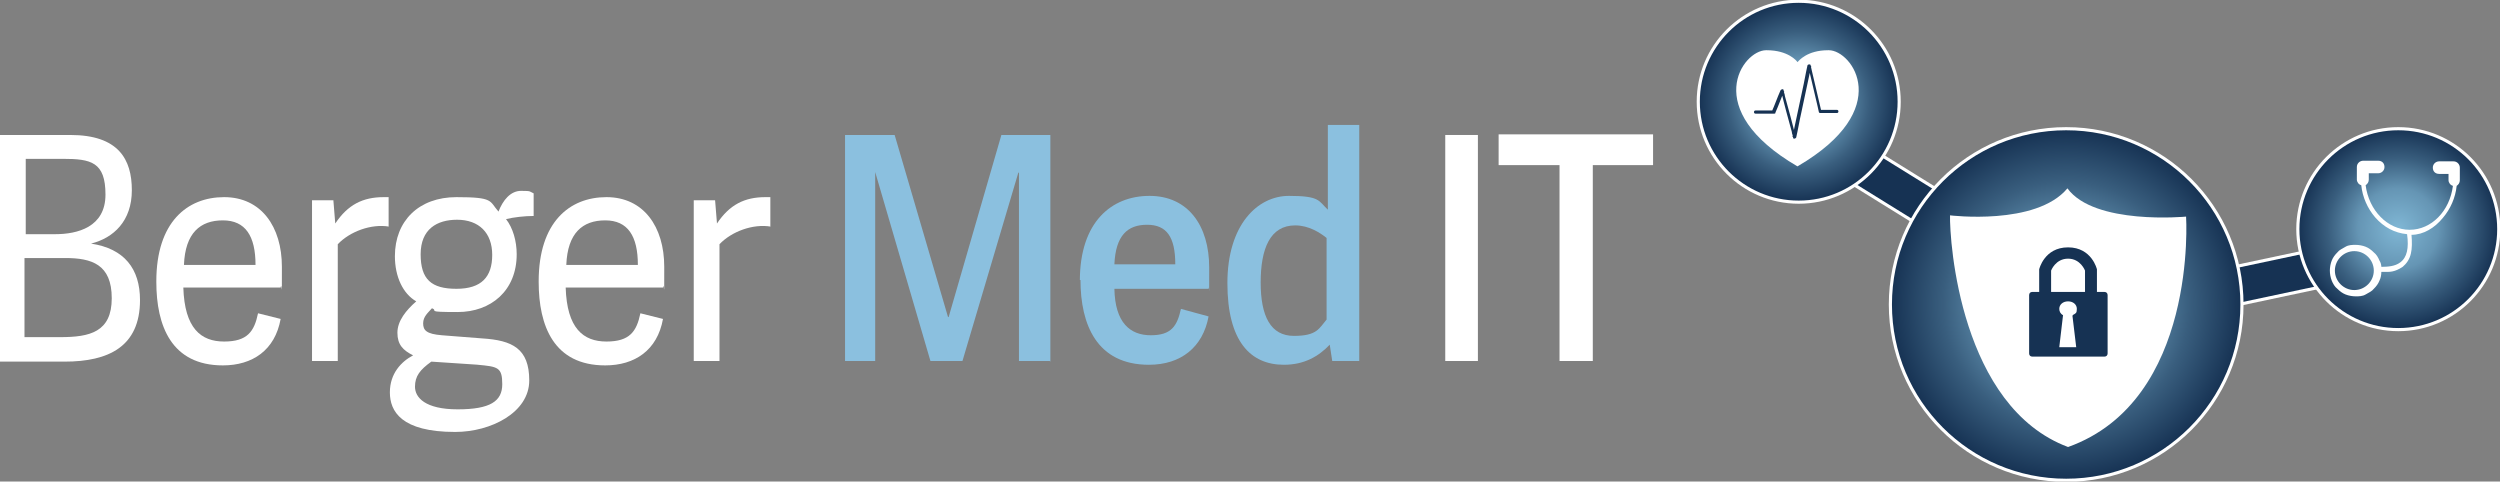<?xml version="1.0" encoding="UTF-8"?>
<svg xmlns="http://www.w3.org/2000/svg" xmlns:xlink="http://www.w3.org/1999/xlink" id="Ebene_1" version="1.1" viewBox="0 0 398.2 76.7">
  <rect x="0" y="0" width="398.2" height="76.7" fill="#808080" stroke="none"/>
  <defs>
    <style>
      .st0 {
        fill: url(#Unbenannter_Verlauf);
      }

      .st0, .st1, .st2, .st3, .st4 {
        stroke: #fff;
      }

      .st0, .st3, .st4 {
        stroke-miterlimit: 10;
        stroke-width: .5px;
      }

      .st5 {
        fill: #fff;
      }

      .st1 {
        stroke-miterlimit: 10;
        stroke-width: .5px;
      }

      .st1, .st2, .st6 {
        fill: #163253;
      }

      .st2 {
        stroke-miterlimit: 10;
        stroke-width: .5px;
      }

      .st3 {
        fill: url(#Unbenannter_Verlauf_3);
      }

      .st4 {
        fill: url(#Unbenannter_Verlauf_2);
      }

      .st7 {
        fill: #8bc0df;
      }
    </style>
    <radialGradient id="Unbenannter_Verlauf" data-name="Unbenannter Verlauf" cx="286.5" cy="222.2" fx="286.5" fy="222.2" r="16" gradientTransform="translate(0 -206)" gradientUnits="userSpaceOnUse">
      <stop offset="0" stop-color="#8bc4e2"></stop>
      <stop offset="0" stop-color="#80b7d5"></stop>
      <stop offset=".4" stop-color="#6595b4"></stop>
      <stop offset=".7" stop-color="#395e7e"></stop>
      <stop offset="1" stop-color="#163253"></stop>
    </radialGradient>
    <radialGradient id="Unbenannter_Verlauf_2" data-name="Unbenannter Verlauf 2" cx="382" cy="242.5" fx="382" fy="242.5" r="16" gradientTransform="translate(0 -206.1)" gradientUnits="userSpaceOnUse">
      <stop offset="0" stop-color="#8bc4e2"></stop>
      <stop offset="0" stop-color="#80b7d5"></stop>
      <stop offset=".4" stop-color="#6595b4"></stop>
      <stop offset=".7" stop-color="#395e7e"></stop>
      <stop offset="1" stop-color="#163253"></stop>
    </radialGradient>
    <radialGradient id="Unbenannter_Verlauf_3" data-name="Unbenannter Verlauf 3" cx="329.1" cy="254.5" fx="329.1" fy="254.5" r="28" gradientTransform="translate(0 -206)" gradientUnits="userSpaceOnUse">
      <stop offset="0" stop-color="#8bc4e2"></stop>
      <stop offset="0" stop-color="#80b7d5"></stop>
      <stop offset=".4" stop-color="#6595b4"></stop>
      <stop offset=".7" stop-color="#395e7e"></stop>
      <stop offset="1" stop-color="#163253"></stop>
    </radialGradient>
  </defs>
  <rect class="st2" x="299.4" y="20.9" width="6.3" height="18.6" transform="translate(117.4 271.4) rotate(-58.2)"></rect>
  <rect class="st1" x="351.9" y="41.4" width="18.6" height="6" transform="translate(-1.3 76.1) rotate(-12)"></rect>
  <circle class="st0" cx="286.5" cy="16.2" r="16"></circle>
  <circle class="st4" cx="382" cy="36.5" r="16"></circle>
  <path class="st5" d="M390.9,25.7h-2.4c-.5,0-1,.4-1,1s.4,1,1,1h1.5v1c0,.4.3.8.7.9-.5,4-3.4,7-6.9,7s-6.5-3.1-7-7.1c.3-.2.5-.5.5-.9v-1h1.5c.5,0,1-.4,1-1s-.4-1-1-1h-2.4c-.5,0-1,.4-1,1v2c0,.4.3.8.7.9.2,1.9,1,3.7,2.2,5.1,1.4,1.6,3.1,2.5,5.1,2.7.3,2.2,0,3.7-1.1,4.5-.8.6-1.9.7-3,.7,0-.3-.1-.7-.3-1-.2-.5-.5-1-.9-1.3-.4-.4-.8-.7-1.3-.9s-1.1-.3-1.6-.3-1.1,0-1.6.3-1,.5-1.3.9c-.4.4-.7.8-.9,1.3-.2.5-.3,1.1-.3,1.6s.1,1.1.3,1.6c.2.5.5,1,.9,1.3.4.4.8.7,1.3.9s1.1.3,1.6.3,1.1,0,1.6-.3,1-.5,1.3-.9c.4-.4.7-.8.9-1.3.2-.4.3-.9.3-1.4h1.1c.9,0,1.7-.4,2.3-.8.6-.5,1.1-1.2,1.3-2.1.2-.8.2-1.9.1-3,1.9,0,3.7-1.1,5-2.7,1.2-1.4,2-3.2,2.2-5.1.3-.2.5-.5.5-.9v-2c0-.5-.4-1-1-1h0ZM375,46.2c-1.7,0-3.1-1.4-3.1-3.1s1.4-3.1,3.1-3.1,3.1,1.4,3.1,3.1-1.4,3.1-3.1,3.1Z"></path>
  <path class="st5" d="M291.3,8h-.1c-3.4,0-4.7,1.7-4.9,1.9-.1-.2-1.5-1.9-4.9-1.9h-.1c-3.7,0-10.6,9.4,5,18.5h0c15.6-9.1,8.7-18.5,5-18.5h0Z"></path>
  <path class="st6" d="M279.8,18.1h2.8c.1,0,.2,0,.2-.2.5-1.1.9-2.3,1.4-3.4h-.5c.5,2.2,1.1,4.3,1.7,6.5,0,.3.2.6.2.9s.4.2.5,0c.3-1.3.5-2.6.8-3.9.4-2,.9-4.1,1.3-6.1.1-.5.2-.9.3-1.4h-.5c.5,2.1,1,4.2,1.5,6.4l.2.9c0,.1.1.2.2.2h2.7c.3,0,.3-.5,0-.5h-2.7l.2.2c-.5-2.1-1-4.2-1.5-6.4l-.2-.9c0-.2-.4-.2-.5,0-.3,1.3-.5,2.6-.8,3.9-.4,2-.9,4.1-1.3,6.1-.1.5-.2,1-.3,1.4h.5c-.5-2.2-1.1-4.3-1.7-6.5,0-.3-.2-.6-.2-.9s-.4-.2-.5,0c-.5,1.1-.9,2.3-1.4,3.4l.2-.2h-2.8c-.3,0-.3.5,0,.5h.2Z"></path>
  <circle class="st3" cx="329.1" cy="48.5" r="28"></circle>
  <path class="st5" d="M310.6,34.3s13.7,1.7,18.7-4.3c4.3,5.9,18.9,4.5,18.9,4.5,0,0,1.9,29.3-18.8,36.7-17.1-6.4-18.9-32.6-18.8-37h0Z"></path>
  <path class="st6" d="M335.1,46.5h-1.1v-3.6s-.8-3.5-4.6-3.5h0c-3.8,0-4.6,3.5-4.6,3.5v3.6h-1.1c-.3,0-.5.2-.5.5v9.3c0,.3.2.5.5.5h11.5c.3,0,.5-.2.5-.5v-9.3c0-.3-.2-.5-.5-.5h0ZM330.8,55.3h-2.8l.6-5.1h0c-.4-.2-.6-.6-.6-1,0-.7.6-1.2,1.4-1.2s1.4.5,1.4,1.2-.2.7-.5.9c0,0-.1,0-.2.2l.6,5h.1ZM332.1,46.5h-5.4v-3.4s.7-1.9,2.7-1.9,2.7,1.9,2.7,1.9v3.4h0Z"></path>
  <path class="st5" d="M0,57.5V21.5h11.2c7.7,0,9.8,3.9,9.8,8.8s-2.9,7.6-6.5,8.5h0c5.3.8,7.8,4,7.8,9,0,7.4-5,9.8-12,9.8H0ZM8.8,37.3c3.5,0,8-1.1,8-6.3s-2.3-5.7-6.8-5.7h-5.9v12h4.7ZM9.6,53.7c4.7,0,8.2-.8,8.2-6.2s-3.2-6.4-7.4-6.4H3.9v12.6h5.7Z"></path>
  <path class="st5" d="M24.9,44.8c0-9.4,4.9-13.4,10.8-13.4s9.2,4.7,9.2,11.1,0,2.1-.2,3.3h-15.5c.2,6.5,2.8,8.6,6.5,8.6s4.8-1.6,5.4-4.5l3.6.9c-.9,5-4.5,7.4-9.2,7.4-8.2,0-10.6-6.3-10.6-13.3h0ZM40.7,42.2c0-4.6-1.6-7.1-5.2-7.1s-6,2-6.2,7.1h11.4Z"></path>
  <path class="st5" d="M62,36.1c-2.9-.5-6.3.8-8.2,2.8v18.6h-4.1v-25.6h3.4l.3,3.7c2-3,4.4-4.2,7.7-4.2s.6,0,.8,0v4.7h0Z"></path>
  <path class="st5" d="M79.4,33.7c.7-1.8,1.9-3.3,3.6-3.3s1.3.1,2,.4v3.6c-1.4,0-3.2.2-4.4.5,1.1,1.4,1.7,3.5,1.7,5.6,0,5.8-4.1,9.2-9.4,9.2s-3-.2-4.1-.6c-.6.7-1.4,1.3-1.4,2.4s.5,1.7,3,1.9l6.4.5c4.8.3,7.5,1.6,7.5,6.7s-6.1,8.2-11.8,8.2c-8.6,0-10.4-3.3-10.4-6.3s1.8-4.9,3.7-5.9h0c-1.6-.8-2.5-1.7-2.5-3.6s1.4-3.6,3-5c-2.1-1.2-3.4-3.9-3.4-7.2,0-5.6,3.8-9.4,9.8-9.4s5.2.6,6.7,2.3h0ZM76.2,58.1l-7.5-.5c-1.8,1.3-2.6,2.3-2.6,4s1.6,3.6,6.8,3.6,7.1-1.3,7.1-4-.7-2.8-3.9-3.1h0ZM72.8,35c-3.2,0-5.8,1.5-5.8,5.5s1.7,5.5,5.7,5.5,5.7-1.9,5.7-5.4-2.1-5.6-5.6-5.6Z"></path>
  <path class="st5" d="M85.8,44.8c0-9.4,4.9-13.4,10.8-13.4s9.2,4.7,9.2,11.1,0,2.1-.2,3.3h-15.5c.2,6.5,2.8,8.6,6.5,8.6s4.8-1.6,5.4-4.5l3.6.9c-.9,5-4.5,7.4-9.2,7.4-8.2,0-10.6-6.3-10.6-13.3h0ZM101.6,42.2c0-4.6-1.6-7.1-5.2-7.1s-6,2-6.2,7.1h11.4,0Z"></path>
  <path class="st5" d="M122.8,36.1c-2.9-.5-6.3.8-8.2,2.8v18.6h-4.1v-25.6h3.4l.3,3.7c2-3,4.4-4.2,7.7-4.2s.6,0,.8,0v4.7h0Z"></path>
  <path class="st7" d="M167.2,57.5h-4.9v-30h-.1l-8.9,30h-5.1l-8.8-30.1h0v30.1h-4.8V21.5h7.9l8.5,29h.1l8.4-29h7.8v36.1h0Z"></path>
  <path class="st7" d="M172,44.7c0-9.3,5-13.5,11.1-13.5s9.5,4.7,9.5,11.4,0,2.2-.1,3.4h-15c.1,5.4,2.5,7.4,5.8,7.4s4.2-1.5,4.8-4.2l4.4,1.2c-.9,4.9-4.4,7.7-9.5,7.7-8.3,0-10.9-6.4-10.9-13.5h-.1ZM187.2,42.1c0-4.4-1.4-6.3-4.5-6.3s-5,1.7-5.2,6.3h9.7Z"></path>
  <path class="st7" d="M216.5,57.5h-4.3l-.4-2.6h0c-1.8,1.9-4.1,3.2-7.3,3.2-5.3,0-9-3.7-9-13s4.8-13.9,9.8-13.9,4.7.8,6.2,2.2v-13.5h5v37.6h0ZM211.3,37.9c-1-.8-2.8-2-5-2-4,0-5.5,3.7-5.5,9.1s1.6,8.5,5.3,8.5,4-1.2,5.2-2.6v-13h0Z"></path>
  <path class="st5" d="M235.4,57.5h-5.2V21.5h5.2v36.1h0Z"></path>
  <path class="st5" d="M248.4,57.5v-31.2h-9.7v-4.9h24.6v4.9h-9.6v31.2h-5.3,0Z"></path>
</svg>
